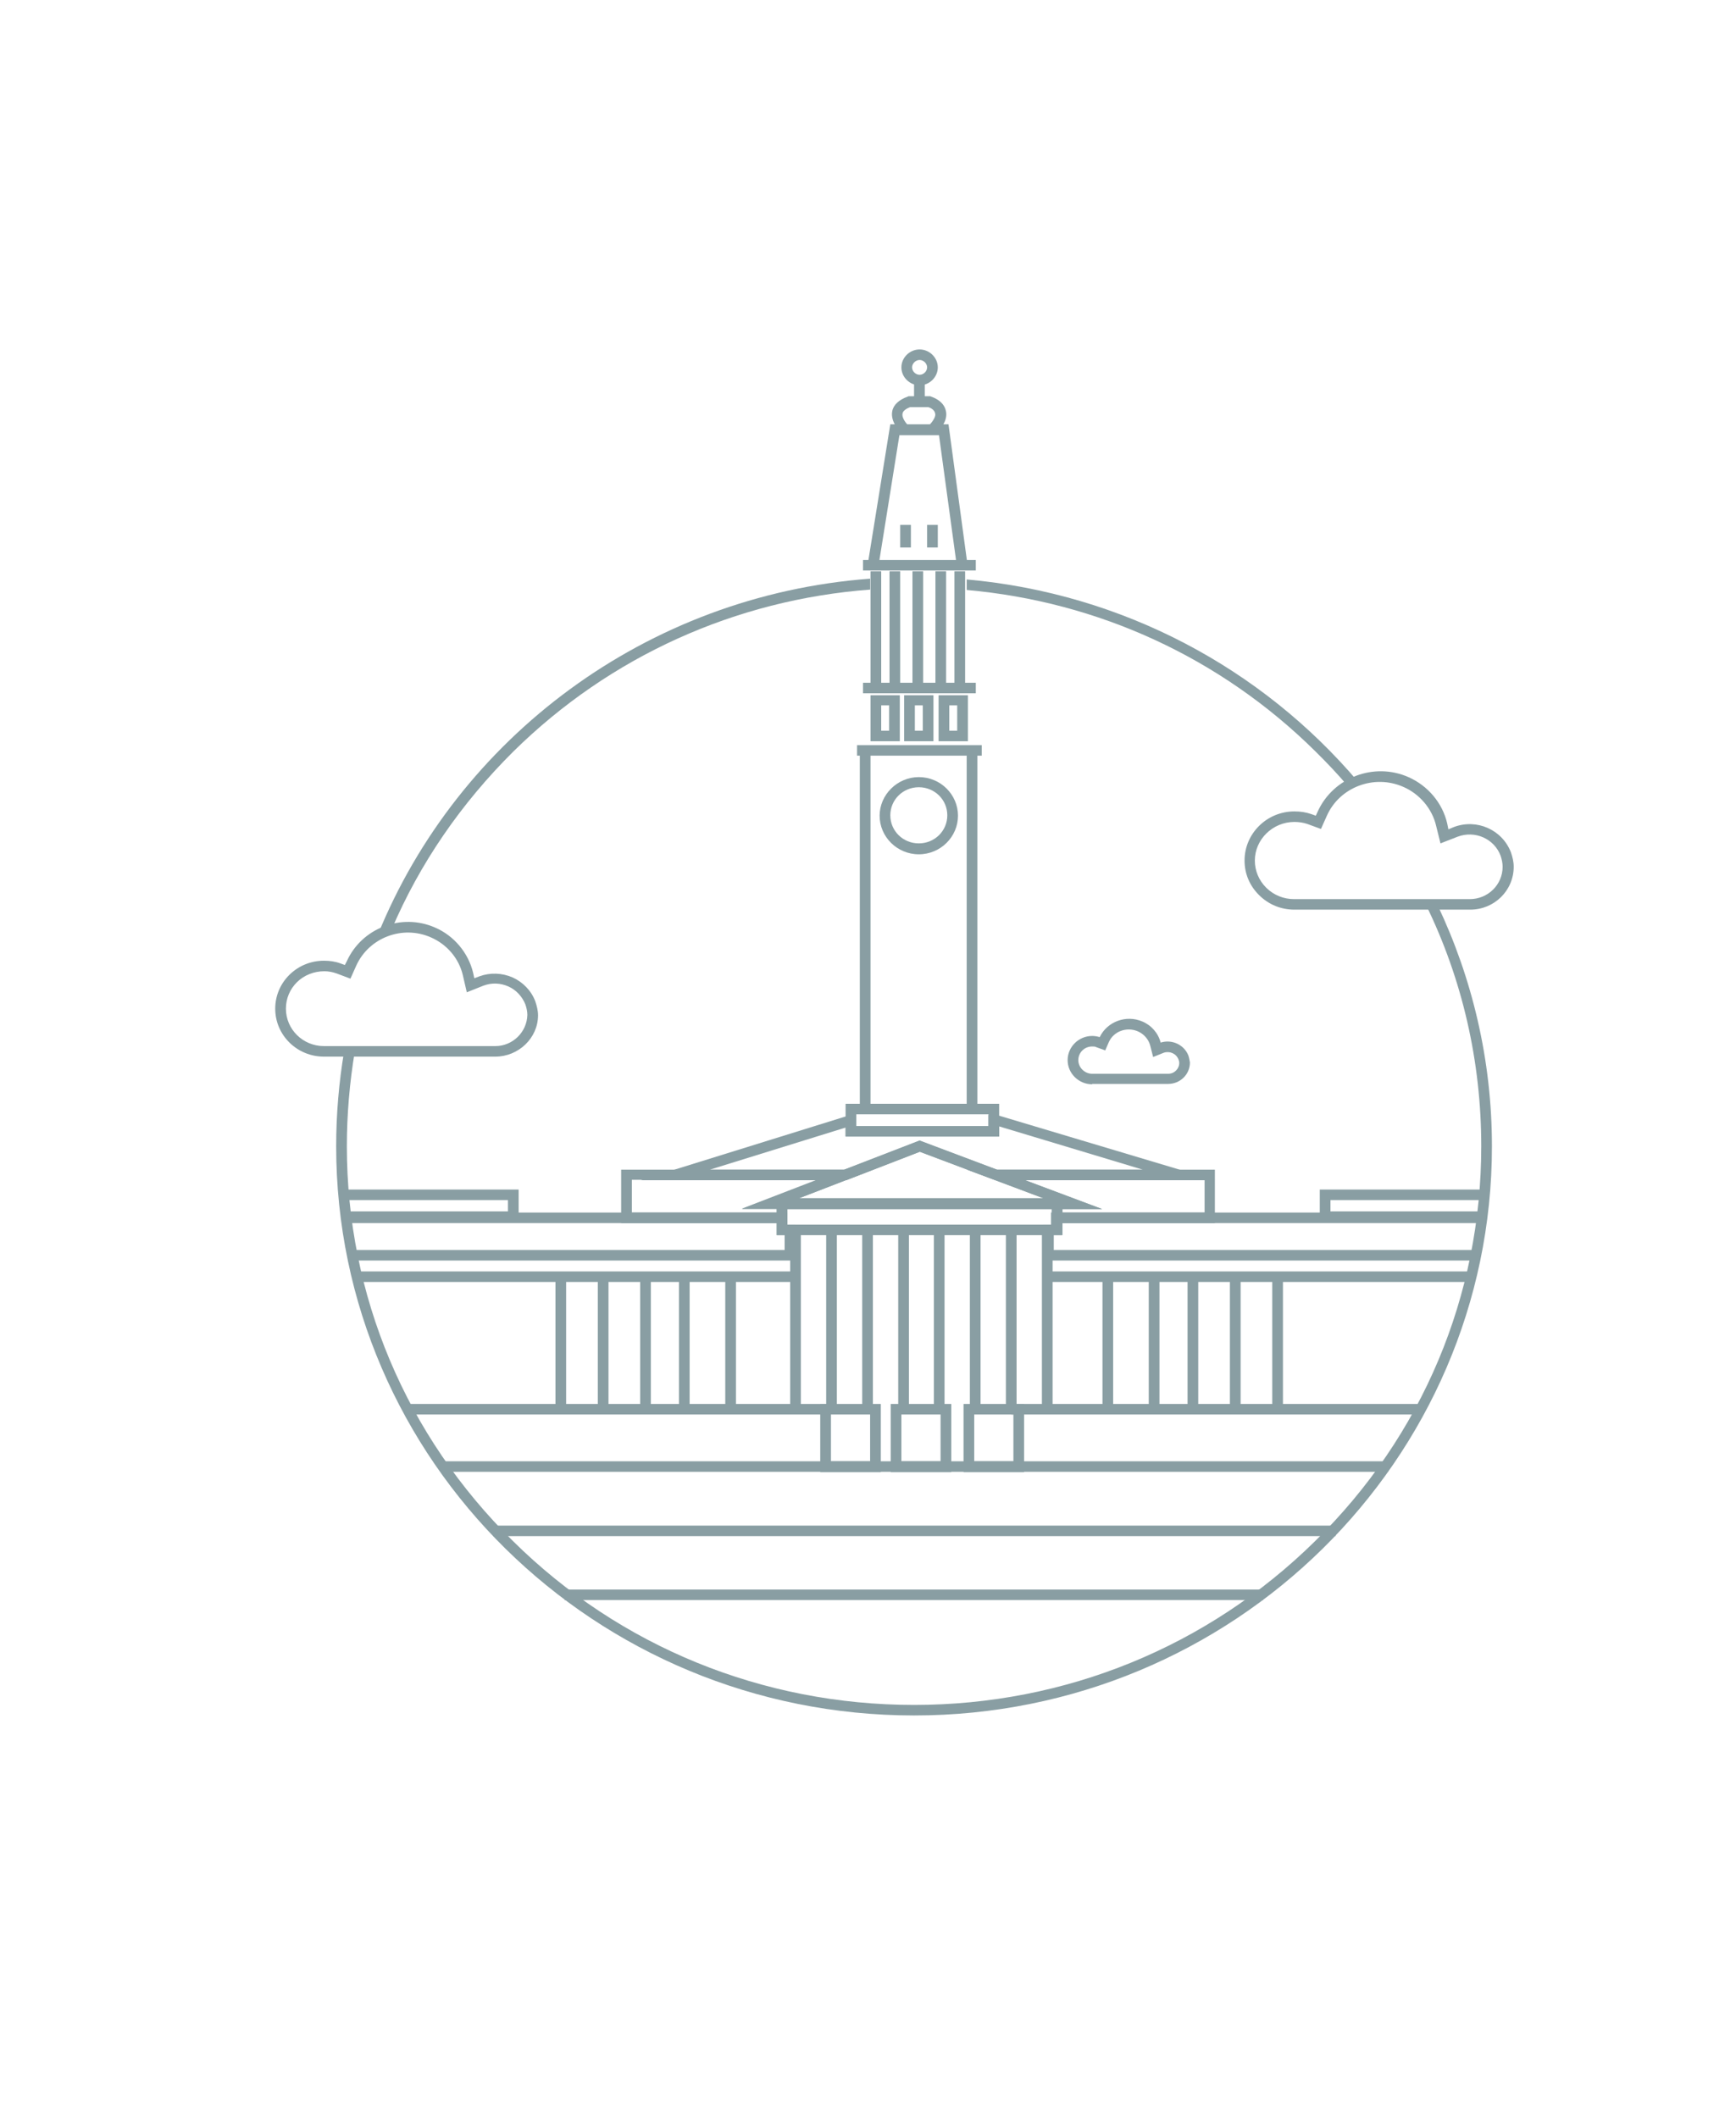<?xml version="1.0" encoding="utf-8"?>
<svg xmlns="http://www.w3.org/2000/svg" width="164" height="200" viewBox="0 0 164 200" fill="none">
<rect width="164" height="200" fill="white"/>
<g opacity="0.8">
<path d="M122.285 85.903C121.013 85.903 119.854 85.425 118.957 84.541C118.059 83.658 117.573 82.516 117.573 81.265C117.573 78.724 119.667 76.626 122.285 76.626C122.845 76.626 123.369 76.7 123.892 76.884L124.304 77.031L124.491 76.626C125.949 73.423 129.8 71.951 133.053 73.386C134.886 74.196 136.269 75.816 136.718 77.767L136.83 78.32L137.354 78.099C139.522 77.289 141.915 78.356 142.738 80.492C142.888 80.933 143 81.375 143 81.854C143 84.099 141.168 85.903 138.887 85.903H122.285ZM122.285 77.62C120.228 77.62 118.545 79.277 118.545 81.265C118.545 82.222 118.919 83.142 119.63 83.842C120.34 84.541 121.275 84.909 122.247 84.909H138.849C140.569 84.909 141.953 83.547 141.953 81.854C141.953 81.522 141.878 81.154 141.766 80.823C141.168 79.203 139.335 78.393 137.69 79.019L136.082 79.645L135.671 77.988C135.297 76.368 134.1 74.969 132.567 74.307C129.8 73.092 126.547 74.343 125.351 77.031L124.79 78.283L123.481 77.804C123.145 77.694 122.733 77.62 122.285 77.62Z" fill="#6B868C"/>
<path d="M134.699 85.425C138.139 92.456 139.934 100.224 139.934 108.25C139.934 122.35 134.362 135.604 124.229 145.544C114.096 155.52 100.635 161.006 86.351 161.006C72.067 161.006 58.568 155.52 48.473 145.544C38.339 135.567 32.768 122.313 32.768 108.25C32.768 105.231 33.03 102.212 33.516 99.304H32.506C32.02 102.212 31.758 105.194 31.758 108.25C31.758 137.923 56.213 162 86.351 162C116.489 162 140.943 137.923 140.943 108.25C140.943 100.077 139.074 92.346 135.783 85.425H134.699Z" fill="#6B868C"/>
<path d="M46.79 99.783H30.599C28.057 99.783 26 97.758 26 95.254C26 94.04 26.486 92.898 27.346 92.052C28.206 91.205 29.365 90.726 30.599 90.726C31.16 90.726 31.684 90.8 32.17 90.984L32.581 91.131L32.768 90.763C34.189 87.634 37.928 86.198 41.106 87.597C42.901 88.37 44.247 89.99 44.696 91.868L44.808 92.383L45.294 92.199C46.304 91.831 47.426 91.868 48.435 92.309C49.407 92.751 50.193 93.561 50.567 94.555C50.716 94.997 50.828 95.439 50.828 95.88C50.828 98.016 48.996 99.783 46.79 99.783ZM30.637 91.72C30.637 91.72 30.599 91.72 30.637 91.72C29.664 91.72 28.73 92.088 28.057 92.751C27.384 93.414 27.01 94.297 27.01 95.254C27.01 97.206 28.617 98.789 30.599 98.789H46.79C48.435 98.789 49.781 97.463 49.819 95.844C49.819 95.512 49.744 95.181 49.632 94.85C49.333 94.113 48.772 93.487 48.024 93.156C47.276 92.825 46.453 92.788 45.668 93.082L44.098 93.708L43.724 92.088C43.35 90.505 42.228 89.18 40.695 88.517C38.003 87.339 34.862 88.554 33.665 91.168L33.105 92.42L31.833 91.941C31.422 91.794 31.048 91.72 30.637 91.72Z" fill="#6B868C"/>
<path d="M86.8 80.676C84.743 80.676 83.098 79.019 83.098 77.031C83.098 75.043 84.781 73.386 86.8 73.386C88.856 73.386 90.501 75.043 90.501 77.031C90.501 79.019 88.856 80.676 86.8 80.676ZM86.8 74.343C85.304 74.343 84.108 75.522 84.108 76.994C84.108 78.467 85.304 79.645 86.8 79.645C88.295 79.645 89.492 78.467 89.492 76.994C89.492 75.522 88.295 74.343 86.8 74.343Z" fill="#6B868C"/>
<path d="M92.745 70.367H80.967V71.361H92.745V70.367Z" fill="#6B868C"/>
<path d="M92.184 64.477H81.527V65.471H92.184V64.477Z" fill="#6B868C"/>
<path d="M92.184 52.88H81.527V53.874H92.184V52.88Z" fill="#6B868C"/>
<path d="M82.237 70.883H81.228V104.753H82.237V70.883Z" fill="#6B868C"/>
<path d="M75.656 116.165H74.647V133.1H75.656V116.165Z" fill="#6B868C"/>
<path d="M79.059 116.165H78.05V133.1H79.059V116.165Z" fill="#6B868C"/>
<path d="M82.462 116.165H81.452V133.1H82.462V116.165Z" fill="#6B868C"/>
<path d="M85.865 116.165H84.855V133.1H85.865V116.165Z" fill="#6B868C"/>
<path d="M89.23 116.165H88.221V133.1H89.23V116.165Z" fill="#6B868C"/>
<path d="M92.633 116.165H91.623V133.1H92.633V116.165Z" fill="#6B868C"/>
<path d="M96.035 116.165H95.026V133.1H96.035V116.165Z" fill="#6B868C"/>
<path d="M99.438 116.165H98.429V133.1H99.438V116.165Z" fill="#6B868C"/>
<path d="M92.334 70.883H91.324V104.753H92.334V70.883Z" fill="#6B868C"/>
<path d="M83.247 53.948H82.238V64.992H83.247V53.948Z" fill="#6B868C"/>
<path d="M82.986 53.469L81.976 53.285L84.107 40.069H89.604L91.399 53.322L90.389 53.432L88.707 41.099H84.967L82.986 53.469Z" fill="#6B868C"/>
<path d="M88.594 49.567H87.585V51.702H88.594V49.567Z" fill="#6B868C"/>
<path d="M86.052 49.567H85.042V51.702H86.052V49.567Z" fill="#6B868C"/>
<path d="M85.042 53.948H84.033V64.992H85.042V53.948Z" fill="#6B868C"/>
<path d="M87.211 53.948H86.201V64.992H87.211V53.948Z" fill="#6B868C"/>
<path d="M89.379 53.948H88.37V64.992H89.379V53.948Z" fill="#6B868C"/>
<path d="M91.174 53.948H90.165V64.992H91.174V53.948Z" fill="#6B868C"/>
<path d="M85.005 69.999H82.238V65.655H85.005V69.999ZM83.247 69.005H83.995V66.612H83.247V69.005Z" fill="#6B868C"/>
<path d="M88.183 69.999H85.416V65.655H88.183V69.999ZM86.426 69.005H87.174V66.612H86.426V69.005Z" fill="#6B868C"/>
<path d="M91.436 69.999H88.669V65.655H91.436V69.999ZM89.679 69.005H90.427V66.612H89.679V69.005Z" fill="#6B868C"/>
<path d="M86.874 36.387C85.939 36.387 85.154 35.614 85.154 34.694C85.154 33.773 85.939 33 86.874 33C87.809 33 88.594 33.773 88.594 34.694C88.594 35.614 87.809 36.387 86.874 36.387ZM86.874 33.994C86.5 33.994 86.164 34.325 86.164 34.694C86.164 35.062 86.5 35.393 86.874 35.393C87.248 35.393 87.585 35.062 87.585 34.694C87.585 34.325 87.248 33.994 86.874 33.994Z" fill="#6B868C"/>
<path d="M87.36 35.908H86.351V37.639H87.36V35.908Z" fill="#6B868C"/>
<path d="M85.192 40.952C85.08 40.842 84.07 39.848 84.294 38.817C84.407 38.228 84.93 37.749 85.753 37.455L85.828 37.418H87.884L87.959 37.455C88.071 37.492 89.118 37.823 89.342 38.743C89.529 39.406 89.23 40.142 88.445 40.952L87.697 40.253C88.183 39.737 88.445 39.295 88.333 39.001C88.258 38.67 87.847 38.486 87.697 38.449H85.977C85.678 38.559 85.304 38.78 85.267 39.038C85.154 39.48 85.678 40.069 85.865 40.253L85.192 40.952Z" fill="#6B868C"/>
<path d="M94.39 107.33H79.882V104.237H94.39V107.33ZM80.891 106.336H93.38V105.231H80.891V106.336Z" fill="#6B868C"/>
<path d="M100.373 116.644H73.376V113.146H100.373V116.644ZM74.386 115.65H99.364V114.177H74.386V115.65Z" fill="#6B868C"/>
<path d="M104.112 114.177H70.086L86.875 107.735L104.112 114.177ZM75.433 113.183H98.616L86.875 108.765L75.433 113.183Z" fill="#6B868C"/>
<path d="M75.133 119.037H33.217V118.043H74.124V116.644H73.376V115.503H32.73V114.509H74.385V115.65H75.133V119.037Z" fill="#6B868C"/>
<path d="M83.21 139.027H77.489V132.585H83.21V139.027ZM78.499 137.997H82.201V133.579H78.499V137.997Z" fill="#6B868C"/>
<path d="M89.866 139.027H84.145V132.585H89.866V139.027ZM85.154 137.997H88.856V133.579H85.154V137.997Z" fill="#6B868C"/>
<path d="M96.746 139.027H91.025V132.585H96.746V139.027ZM92.034 137.997H95.736V133.579H92.034V137.997Z" fill="#6B868C"/>
<path d="M69.524 120.583H68.515V133.027H69.524V120.583Z" fill="#6B868C"/>
<path d="M65.149 120.583H64.14V133.027H65.149V120.583Z" fill="#6B868C"/>
<path d="M61.485 120.583H60.476V133.027H61.485V120.583Z" fill="#6B868C"/>
<path d="M57.484 120.583H56.474V133.027H57.484V120.583Z" fill="#6B868C"/>
<path d="M53.483 120.583H52.474V133.027H53.483V120.583Z" fill="#6B868C"/>
<path d="M48.996 115.392H32.73V114.398H47.986V113.331H32.357V112.337H48.996V115.392Z" fill="#6B868C"/>
<path d="M74.386 115.503H58.681V110.459H82.462L74.348 113.588V115.503H74.386ZM59.691 114.509H73.376V114.14H70.085L77.153 111.416H59.691V114.509Z" fill="#6B868C"/>
<path d="M114.806 115.502H99.364V113.441L91.362 110.459H114.769V115.502H114.806ZM100.373 114.508H113.797V111.453H96.858L104.112 114.177H100.373V114.508Z" fill="#6B868C"/>
<path d="M114.769 111.453H94.054L86.912 108.765L79.957 111.453H60.513L80.892 105.121V106.336H93.381V105.305H94.203L114.769 111.453ZM94.203 110.459H107.964L94.39 106.372V107.33H79.882V106.483L67.057 110.459H79.733L86.874 107.698L94.203 110.459Z" fill="#6B868C"/>
<path d="M75.133 120.068H33.59V121.062H75.133V120.068Z" fill="#6B868C"/>
<path d="M78.162 132.585H38.339V133.579H78.162V132.585Z" fill="#6B868C"/>
<path d="M131.147 137.997H41.63V138.991H131.147V137.997Z" fill="#6B868C"/>
<path d="M126.173 144.071H46.603V145.065H126.173V144.071Z" fill="#6B868C"/>
<path d="M119.33 150.109H53.333V151.103H119.33V150.109Z" fill="#6B868C"/>
<path d="M139.597 119.037H98.541V115.65H99.288V114.509H140.233V115.503H100.298V116.644H99.55V118.043H139.597V119.037Z" fill="#6B868C"/>
<path d="M105.159 120.583H104.15V133.027H105.159V120.583Z" fill="#6B868C"/>
<path d="M109.534 120.583H108.524V133.027H109.534V120.583Z" fill="#6B868C"/>
<path d="M113.198 120.583H112.189V133.027H113.198V120.583Z" fill="#6B868C"/>
<path d="M117.2 120.583H116.19V133.027H117.2V120.583Z" fill="#6B868C"/>
<path d="M121.2 120.583H120.191V133.027H121.2V120.583Z" fill="#6B868C"/>
<path d="M140.233 115.392H124.678V112.337H140.457V113.331H125.687V114.398H140.233V115.392Z" fill="#6B868C"/>
<path d="M139.186 120.068H98.541V121.062H139.186V120.068Z" fill="#6B868C"/>
<path d="M134.437 132.585H95.549V133.579H134.437V132.585Z" fill="#6B868C"/>
<path d="M103.177 102.396C101.906 102.396 100.859 101.366 100.859 100.114C100.859 98.862 101.906 97.831 103.177 97.831C103.402 97.831 103.664 97.868 103.888 97.942C104.598 96.469 106.393 95.806 107.926 96.469C108.786 96.837 109.422 97.574 109.646 98.457C110.693 98.126 111.852 98.641 112.264 99.672C112.339 99.893 112.376 100.114 112.413 100.335C112.413 101.476 111.478 102.36 110.357 102.36H103.177C103.177 102.396 103.177 102.396 103.177 102.396ZM103.177 98.825C102.43 98.825 101.869 99.414 101.869 100.114C101.869 100.813 102.467 101.402 103.177 101.402H110.357C110.955 101.402 111.404 100.924 111.404 100.372C111.404 100.261 111.366 100.151 111.329 100.04C111.105 99.488 110.506 99.23 109.945 99.414L108.936 99.819L108.674 98.788C108.525 98.163 108.076 97.647 107.478 97.389C106.431 96.948 105.197 97.389 104.748 98.42L104.411 99.193L103.589 98.899C103.477 98.825 103.327 98.825 103.177 98.825Z" fill="#6B868C"/>
<path d="M91.324 54.721V55.715C103.775 56.819 115.33 62.121 124.266 70.956C125.351 72.024 126.36 73.092 127.332 74.233C127.632 74.049 127.931 73.902 128.267 73.791C119.218 63.152 106.131 56.046 91.324 54.721Z" fill="#6B868C"/>
<path d="M82.2 54.647C61.036 56.23 43.238 69.705 35.684 88.296C36.096 88.075 36.544 87.891 36.993 87.781C39.648 81.559 43.537 75.889 48.51 70.956C57.634 61.973 69.487 56.635 82.2 55.678V54.647Z" fill="#6B868C"/>
</g>
</svg>